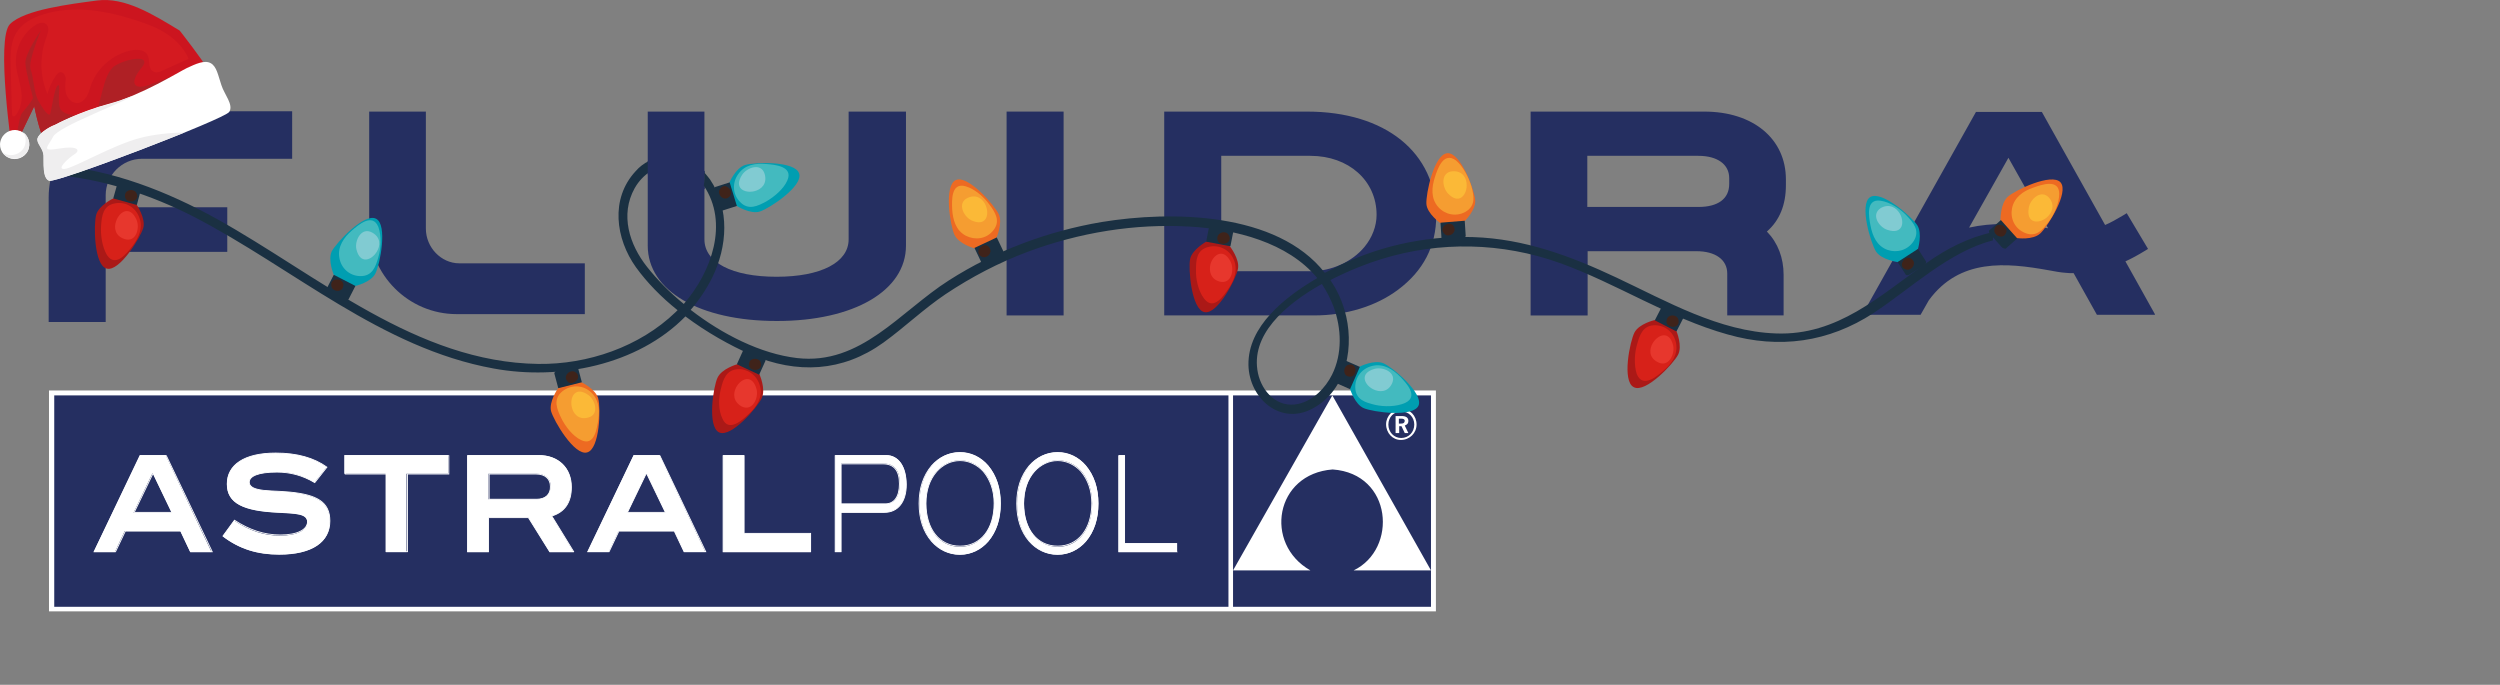 <svg xmlns="http://www.w3.org/2000/svg" xmlns:xlink="http://www.w3.org/1999/xlink" version="1.1" id="Слой_1" x="0" y="0" style="enable-background:new 0 0 713.2 244.8" xml:space="preserve" viewBox="28.35 29.45 762.85 208.95"><rect x="28.35" y="29.45" width="762.85" height="208.95" fill="#808080" stroke="none"/><style>.st1{fill:#252f61}.st6{fill:#1a3042}.st7{fill:#ab1917}.st8{fill:#d72119}.st9{fill:#e7372d}.st10{fill:#3f231a}.st11{fill:#ed6a22}.st12{fill:#f59d31}.st13{fill:#fbb937}.st14{fill:#009eb1}.st15{fill:#43babf}.st16{fill:#81cbd2}.st18,.st19{fill-rule:evenodd;clip-rule:evenodd;fill:#fff}.st19{fill:#efeeef}</style><defs><path id="SVGID_1_" d="M43.2 63.4h642.7v152.7H43.2z"/></defs><clipPath id="SVGID_00000011736916014942850920000015713410759641922740_"><use xlink:href="#SVGID_1_" style="overflow:visible"/></clipPath><path style="clip-path:url(#SVGID_00000011736916014942850920000015713410759641922740_);fill:#252f61" d="M97.7 92.7H60.6V89c0-6.1 5-11.1 11.1-11.1h45.8V63.4h-48c-14.5 0-26.3 11.8-26.3 26.3v38h17.4v-21.4h37.1V92.7zM304.7 63.5h-17.4v39c0 7-8.4 11.4-22 11.4s-22-4.4-22-11.4v-39H226v40.9c0 13.8 15.8 23 39.4 23 23.6 0 39.4-9.3 39.4-23V63.5z"/><path class="st1" d="M335.5 63.5h17.4v62.2h-17.4z"/><defs><path id="SVGID_00000049198127252605891020000014743012659030161290_" d="M43.2 63.4h642.7v152.7H43.2z"/></defs><clipPath id="SVGID_00000065759349491279817270000016478744744464750271_"><use xlink:href="#SVGID_00000049198127252605891020000014743012659030161290_" style="overflow:visible"/></clipPath><path style="clip-path:url(#SVGID_00000065759349491279817270000016478744744464750271_);fill:#252f61" d="M448.4 95c0 3.4-1.3 6.9-3.7 9.8-3.8 4.6-10.1 7.4-16.4 7.4H401V77h27.2c11.7 0 20.2 7.6 20.2 18m-21.2-31.5h-43.6v62.2h45.7c9.8 0 18.9-2.8 25.6-7.8 7.8-5.8 11.7-13.4 11.7-22.6 0-19.3-15.5-31.8-39.4-31.8M512.8 77h33.8c5.8 0 9.4 2.6 9.4 6.8v1.8c0 4.5-3.4 7-9.4 7h-33.9V77zm60.5 9v-1.8c0-12.4-10-20.7-24.9-20.7h-53v62.2h17.4v-19.6H546c5.8 0 9.4 2.6 9.4 6.8v12.8h17.2v-12.4c0-5.1-1.7-9.7-5.1-13.2 3.9-3.4 5.8-8.2 5.8-14.1M158.3 99.2V63.5H141v35.1c0 14.7 12 26.7 26.7 26.7h39.1v-15.5h-38.3c-5.5 0-10.2-4.8-10.2-10.6M641.2 77.6l12.1 21.5c-3.5-.6-8.3-1.3-13.5-1.3-3.4 0-7 .3-10.6 1.1l12-21.3zm41.8 28.3.8-.5-6.5-10.9-.8.5c-2.2 1.3-4.1 2.4-5.8 3.1l-19.3-34.5h-20.1l-34.7 61.9h17.8l2.5-4.4c9.4-12.9 23.7-11.5 36.5-9.2 2.1.4 3.8.7 5.3.8.8.1 1.6.1 2.4.1l7.1 12.7H686l-9.1-16.3c1.8-.8 3.8-1.9 6.1-3.3"/><path style="fill:#fff" d="M43.3 148.6h423.2V216H43.3z"/><path class="st1" d="M44.9 150.1h358.3v64.5H44.9zM404.6 150.1H465v64.5h-60.4z"/><g><defs><path id="SVGID_00000183242891436412266500000013615500619997880218_" d="M43.2 63.4h642.7v152.7H43.2z"/></defs><clipPath id="SVGID_00000072257452044318448890000000794069274765197710_"><use xlink:href="#SVGID_00000183242891436412266500000013615500619997880218_" style="overflow:visible"/></clipPath><path style="clip-path:url(#SVGID_00000072257452044318448890000000794069274765197710_);fill:#fff" d="m404.6 203.5 30.3-53.4 30.1 53.4h-23.6c13.5-6.5 11.9-29.5-6.4-30.8-17.6 1.3-21.1 22.7-6.8 30.8h-23.6zM92.9 197.9l-14-29.6H71l-14.1 29.6h6.5l3-6.4h17l3 6.4h6.5zm-12.2-12H69.1l5.8-12.1 5.8 12.1zm43.6-9.2 3.7-4.7c-3.9-2.9-9.1-4.3-15.6-4.3-9.6 0-14.8 3.7-14.8 9.5 0 5.9 5.1 8.2 15.4 8.7 5.6.3 9.1.3 9.1 2.9 0 2.4-3 4.1-8.3 4.1-4.9 0-9.4-1.5-14-4.6l-3.5 4.8c5.1 3.9 10.6 5.6 17.2 5.6 10.1 0 15.5-3.8 15.5-10.2 0-5.8-4-8-12.3-8.9-4.1-.4-7.5-.2-10-.9-1.5-.4-2.3-1.1-2.3-2.1 0-1.9 2.9-3.1 8.4-3.1 4-.1 7.7.9 11.5 3.2m40.8-2.7v-5.7h-31.7v5.7H146v23.9h6.4V174h12.7zm38.3 23.9-6.7-11c4-1.2 6-4.2 6-8.9 0-5.8-3.9-9.7-10-9.7H171v29.6h6.4v-10.5h12.2l6.5 10.5h7.3zM192 181.8h-14.6V174H192c2.7 0 4.4 1.6 4.4 3.8-.1 2.5-1.6 4-4.4 4m51.6 16.1-14-29.6h-7.9l-14.1 29.6h6.5l3-6.4h17l3 6.4h6.5zm-12.2-12h-11.6l5.8-12.1 5.8 12.1zm44.4 12v-5.7h-20.4v-23.9H249v29.6h26.8zm22.9-29.6h-15.5v29.6h1.8v-12.1h13.2c4.2 0 6.7-3.3 6.7-8.6 0-5.5-2.4-8.9-6.2-8.9m-.1 14.9H285v-12.3h12.9c3.3 0 5 2 5 6.1 0 4-1.6 6.2-4.3 6.2m35.1-.1c0-4.7-1.3-8.6-3.8-11.6-2.2-2.6-5.2-4.1-8.6-4.1-3.4 0-6.4 1.5-8.6 4.1-2.5 3-3.8 6.9-3.8 11.6 0 4.8 1.3 8.7 3.8 11.6 2.2 2.5 5.2 4 8.6 4 3.4 0 6.4-1.5 8.6-4 2.5-3 3.8-6.8 3.8-11.6m-2 0c0 7.8-4.2 13.2-10.4 13.2-6.3 0-10.4-5.3-10.4-13.2 0-4 1.1-7.4 3.3-9.9 1.8-2 4.4-3.3 7.1-3.3 2.7 0 5.3 1.3 7.1 3.3 2.2 2.5 3.3 5.9 3.3 9.9m31.8 0c0-4.7-1.3-8.6-3.8-11.6-2.2-2.6-5.2-4.1-8.6-4.1-3.4 0-6.4 1.5-8.6 4.1-2.5 3-3.8 6.9-3.8 11.6 0 4.8 1.3 8.7 3.8 11.6 2.2 2.5 5.2 4 8.6 4s6.4-1.5 8.6-4c2.5-3 3.8-6.8 3.8-11.6m-1.9 0c0 7.8-4.2 13.2-10.4 13.2s-10.4-5.3-10.4-13.2c0-4 1.1-7.4 3.3-9.9 1.8-2 4.4-3.3 7.1-3.3s5.3 1.3 7.1 3.3c2.1 2.5 3.3 5.9 3.3 9.9m25.9 14.8v-2.6h-15.9v-27h-1.8v29.6h17.7z"/><path style="clip-path:url(#SVGID_00000072257452044318448890000000794069274765197710_);fill:none;stroke:#fff;stroke-width:.276;stroke-miterlimit:5.925" d="m93.1 197.8-14-29.3h-7.9l-14.1 29.3h6.5l3-6.3h16.9l3 6.3h6.6zm-12.2-12H69.3l5.8-12 5.8 12zm43.5-9.1 3.7-4.7c-3.9-2.8-9.1-4.3-15.6-4.3-9.6 0-14.8 3.6-14.8 9.4 0 5.9 5.1 8.1 15.4 8.6 5.6.3 9.1.3 9.1 2.9 0 2.4-3 4.1-8.3 4.1-4.9 0-9.4-1.5-14-4.5l-3.5 4.8c5.1 3.9 10.6 5.5 17.2 5.5 10 0 15.4-3.8 15.4-10.1 0-5.8-4-8-12.3-8.8-4.1-.4-7.5-.2-10-.9-1.5-.4-2.3-1.1-2.3-2.1 0-1.9 2.8-3.1 8.4-3.1 4.1 0 7.9 1 11.6 3.2zm40.9-2.6v-5.6h-31.6v5.6h12.6v23.7h6.4v-23.7h12.6zm38.1 23.7-6.7-10.9c4-1.2 6-4.2 6-8.8 0-5.7-3.9-9.6-10-9.6H171v29.3h6.4v-10.4h12.2l6.5 10.4h7.3zm-11.3-16h-14.5v-7.7H192c2.7 0 4.3 1.5 4.3 3.8.1 2.4-1.5 3.9-4.2 3.9zm51.6 16-14-29.3h-7.9l-14.1 29.3h6.5l3-6.3h16.9l3 6.3h6.6zm-12.3-12h-11.6l5.8-12 5.8 12zm44.3 12v-5.6h-20.3v-23.7H249v29.3h26.7zm23-29.3h-15.5v29.3h1.8v-12h13.2c4.2 0 6.7-3.3 6.7-8.5-.1-5.5-2.4-8.8-6.2-8.8zm-.2 14.7H285V171h12.8c3.3 0 5 2 5 6.1 0 3.9-1.6 6.1-4.3 6.1zm35.1-.1c0-4.7-1.3-8.5-3.8-11.5-2.2-2.5-5.2-4-8.6-4-3.4 0-6.4 1.5-8.6 4-2.5 3-3.8 6.8-3.8 11.5s1.3 8.6 3.8 11.5c2.2 2.5 5.2 4 8.6 4 3.4 0 6.4-1.5 8.6-4 2.5-2.9 3.8-6.8 3.8-11.5zm-1.9 0c0 7.8-4.1 13-10.4 13-6.3 0-10.4-5.2-10.4-13 0-4 1.1-7.3 3.3-9.8 1.8-2 4.3-3.3 7.1-3.3 2.7 0 5.3 1.3 7.1 3.3 2.1 2.5 3.3 5.8 3.3 9.8zm31.7 0c0-4.7-1.3-8.5-3.8-11.5-2.2-2.5-5.2-4-8.6-4-3.4 0-6.4 1.5-8.6 4-2.5 3-3.8 6.8-3.8 11.5s1.3 8.6 3.8 11.5c2.2 2.5 5.2 4 8.6 4 3.4 0 6.4-1.5 8.6-4 2.5-2.9 3.8-6.8 3.8-11.5zm-1.9 0c0 7.8-4.2 13-10.4 13-6.3 0-10.4-5.2-10.4-13 0-4 1.1-7.3 3.3-9.8 1.8-2 4.3-3.3 7.1-3.3 2.7 0 5.3 1.3 7.1 3.3 2.1 2.5 3.3 5.8 3.3 9.8zm25.9 14.7v-2.5h-15.9v-26.8h-1.8v29.3h17.7z"/><path style="clip-path:url(#SVGID_00000072257452044318448890000000794069274765197710_);fill:#fff" d="M460.6 159c0-2.7-2-4.8-4.7-4.8-2.5 0-4.6 2.2-4.6 4.7 0 2.7 2 4.8 4.5 4.8 2.7 0 4.8-2.1 4.8-4.7m-.7 0c0 2.3-1.7 4.1-4 4.1-2.2 0-3.9-1.8-3.9-4.1s1.7-4 3.9-4c2.3 0 4 1.7 4 4m-1.8 2.6-1.1-2.3c.8-.3 1.1-.7 1.1-1.4 0-1-.7-1.5-2.1-1.5h-1.8v5.2h1.1v-2.1h.7l1 2.1h1.1zm-2.2-2.9h-.7v-1.5h.7c.7 0 1.1.2 1.1.7-.1.6-.4.8-1.1.8"/></g><path class="st1" d="M243.4 81.6v5.6l-1-.6.6-5z"/><g><path class="st6" d="M616.2 109.7c-14.3 10-27.1 22.2-45.9 21.5-17.4-.6-33.3-9.8-48.6-17-14-6.6-28.2-11.9-43.8-12.4-15-.5-30.2 3-43.5 10l-1.8.9c-14.6-18.6-46.8-19-68.1-15.5C348 100 332 106 317.9 115c-14.9 9.5-26.9 26-46.4 23.7-11-1.3-22.7-7.2-32.4-14.7 2.6-3 4.8-6.3 6.6-9.9 4.6-9.4 5.4-20.9-.7-29.9-.6-.8-1.2-1.5-1.8-2.2.1.3.1.7.1 1v1c0 .7-.1 1.4-.2 2.1 7.7 11.4 2.4 26.3-6.1 36.1-4.3-3.5-8.1-7.4-11.2-11.3-5.4-6.8-8.3-15.9-3.8-24 1.3-2.3 3-4 4.9-5.2-.1-.2-.1-.3-.2-.5-.2-.9-.3-1.7-.4-2.6-1.4.7-2.8 1.7-4 3.1-7.8 8.4-6.1 20.6.1 29.3 3.4 4.7 7.8 9.2 12.7 13.1l-.6.6c-11 10.6-26.8 16-41.9 15.8-37.2-.5-67.1-27-98-44.2-15.1-8.4-32.2-15.1-49.4-16.4-.1.5-.6 1.5-.6 1.5-.1.5-.2.9-.4 1.4 15.1 1 30.5 6.2 43.5 12.9 30.1 15.6 57 40 91.3 46.2 20.1 3.7 43.9-1 58.5-15.9 6.4 4.8 13.5 8.8 20.1 11.7 13.9 5.9 27.8 5.3 40.3-3.7 6.5-4.7 12.3-10.3 19-14.8 7.8-5.2 16.2-9.6 25-12.9 15.8-5.9 32.8-8.7 49.6-7.7 13.8.8 29.8 4.8 38.8 15.7-9.9 5.8-21.2 14.7-21 26.5.2 10.3 9.8 18.6 19.6 13.3 10.6-5.7 12.9-19.4 9.7-30.1-1-3.4-2.5-6.4-4.3-9.1 5.7-2.9 11.3-5.1 15.6-6.4 17.8-5.5 36.8-5.1 54.4 1.2 17.5 6.3 33.3 16.8 51.2 21.8 15.8 4.5 30.8 2.4 44.5-6.5 11-7.2 23.2-18.9 36.5-22.2v-2.5c-7.3 1.5-14.3 5.1-20.3 9.4zm-180.9 13.4c2.4 6.6 2.7 14.3-.5 20.7-2 4-5.7 7.9-10.3 8.9-6.3 1.4-11.1-3.7-12.3-9.4-2.4-11.5 8.1-20.8 19.5-27.2 1.4 2.1 2.6 4.4 3.6 7z"/><path class="st7" d="M70.1 92c-.7-1.2-6-2.6-7.2-2 0 0-4.4 2.1-5.2 5-.8 2.9-.7 15.4 3.2 16.4 3.9 1.1 10.4-9.6 11.2-12.5.7-2.9-2-6.9-2-6.9z"/><path class="st6" d="M70.3 86.6c-1-.3-2.4-.7-2.4-.7s-1.4-.4-2.4-.7c-1-.3-1.3.2-1.3.2L62.9 90l3.6 1 3.6 1 1.2-4.5s0-.7-1-.9z"/><path class="st8" d="M59.2 98.3c.2-3 .6-6.2 4.3-6.8 3.3-.6 6.2 1.3 7.3 4.2 1.3 3.2-.1 6.3-2.1 8.9-1.6 2.1-5.1 6.6-7.7 2.7-1.5-2.5-2-6.2-1.8-9z"/><path class="st9" d="M63.8 96.9c1-2.9 4.2-4.9 6.2-.4 1.1 2.5-.1 7-3.6 5.9-2.9-.9-3.4-3.4-2.6-5.5z"/><path class="st10" d="M70 88.4c1.4 2.9-3.9 3.6-3.5.5.2-1.7 2.8-2 3.5-.5z"/><path class="st11" d="M205.8 146.1c-1.2-.7-6.5.7-7.2 1.9 0 0-2.8 4-2.1 6.9.8 2.9 7.1 13.7 11 12.6 3.9-1 4.2-13.5 3.4-16.4-.7-2.9-5.1-5-5.1-5z"/><path class="st6" d="M203.3 141.3c-1 .3-2.4.6-2.4.6s-1.4.4-2.4.6-1 .9-1 .9l1.2 4.5 3.6-.9 3.6-.9-1.2-4.5c0-.1-.4-.6-1.4-.3z"/><path class="st12" d="M199.6 157c-1.3-2.7-2.6-5.7.3-8.1 2.6-2.1 6-2 8.4-.1 2.7 2.2 3.1 5.5 2.6 8.7-.4 2.6-1.1 8.3-5.3 6.2-2.5-1.2-4.8-4.2-6-6.7z"/><path class="st13" d="M202.8 153.5c-.6-3 1.2-6.3 5.1-3.5 2.2 1.6 3.4 6.1-.2 6.9-2.8.7-4.5-1.2-4.9-3.4z"/><path class="st10" d="M203.9 143c2.7 1.8-1.6 5.1-2.8 2.2-.6-1.6 1.5-3.1 2.8-2.2z"/><path class="st7" d="M260.1 143.7c-.5-1.3-5.5-3.6-6.8-3.1 0 0-4.7 1.3-6 4.1-1.3 2.7-3.2 15 .5 16.7 3.7 1.7 11.8-7.8 13-10.5 1.3-2.8-.7-7.2-.7-7.2z"/><path class="st6" d="M261.1 138.4c-.9-.4-2.3-1-2.3-1s-1.4-.6-2.3-1c-.9-.4-1.4 0-1.4 0l-1.9 4.2 3.4 1.6 3.4 1.6 1.9-4.2c.1-.1.2-.8-.8-1.2z"/><path class="st8" d="M248.3 148.2c.7-2.9 1.6-6 5.4-6.1 3.3 0 5.9 2.3 6.6 5.3.8 3.4-1.1 6.2-3.5 8.4-1.9 1.8-6.1 5.7-8 1.4-1.3-2.6-1.2-6.3-.5-9z"/><path class="st9" d="M253 147.6c1.5-2.7 4.9-4.1 6.2.6.7 2.6-1.2 6.9-4.5 5.3-2.7-1.5-2.7-4-1.7-5.9z"/><path class="st10" d="M260.5 140.1c.9 3.1-4.5 2.9-3.5-.1.5-1.5 3.1-1.4 3.5.1z"/><g><path class="st7" d="M403.7 104.7c-.8-1.1-6.2-2.2-7.3-1.5 0 0-4.3 2.4-4.9 5.3-.6 3 .4 15.4 4.4 16.2 4 .8 9.7-10.3 10.2-13.2.6-2.9-2.4-6.8-2.4-6.8z"/><path class="st6" d="M403.5 99.3c-1-.2-2.4-.5-2.4-.5l-2.5-.5c-1-.2-1.3.3-1.3.3l-.9 4.6 3.7.7 3.7.7.9-4.6c-.1.2-.2-.5-1.2-.7z"/><path class="st8" d="M393.3 111.9c0-3 .1-6.2 3.8-7.1 3.2-.8 6.3.8 7.6 3.6 1.5 3.1.4 6.3-1.4 9-1.5 2.2-4.6 7-7.5 3.2-1.8-2.3-2.6-6-2.5-8.7z"/><path class="st9" d="M397.7 110.1c.8-2.9 3.9-5.1 6.1-.9 1.3 2.4.4 7-3.2 6.2-2.8-.7-3.4-3.2-2.9-5.3z"/><path class="st10" d="M403.3 101.2c1.6 2.8-3.7 3.9-3.5.8.2-1.8 2.7-2.3 3.5-.8z"/></g><g><path class="st7" d="M539.9 130.5c-.4-1.3-5.3-3.8-6.6-3.4 0 0-4.8 1.1-6.2 3.8-1.4 2.7-3.9 14.9-.2 16.7 3.6 1.9 12.1-7.2 13.5-9.9 1.4-2.7-.5-7.2-.5-7.2z"/><path class="st6" d="M541.2 125.3c-.9-.5-2.2-1.1-2.2-1.1s-1.3-.7-2.2-1.1c-.9-.5-1.4 0-1.4 0l-2.1 4.1 3.3 1.7 3.3 1.7 2.1-4.1c0-.1.1-.8-.8-1.2z"/><path class="st8" d="M527.9 134.5c.8-2.9 1.8-5.9 5.6-5.8 3.3.1 5.8 2.5 6.3 5.6.6 3.4-1.4 6.2-3.9 8.3-2 1.7-6.3 5.4-8.1 1-.9-2.7-.7-6.5.1-9.1z"/><path class="st9" d="M532.7 134.1c1.6-2.6 5.1-3.9 6.2.8.6 2.7-1.5 6.9-4.8 5-2.7-1.4-2.5-4-1.4-5.8z"/><path class="st10" d="M540.5 127c.8 3.2-4.6 2.7-3.5-.2.6-1.6 3.1-1.4 3.5.2z"/></g><g><path class="st11" d="M467.8 97.5c1.1.9 6.5.5 7.4-.5 0 0 3.5-3.4 3.3-6.4-.2-3-4.4-14.7-8.5-14.4-4.1.3-6.6 12.5-6.4 15.5.2 2.9 4.2 5.8 4.2 5.8z"/><path class="st6" d="M469.4 102.6c1-.1 2.5-.2 2.5-.2s1.5-.1 2.5-.2 1.2-.7 1.2-.7l-.3-4.7-3.7.3-3.7.3.3 4.7c-.1 0 .2.6 1.2.5z"/><path class="st12" d="M477.3 86.2c.8 2.9 1.5 6-1.8 7.9-2.9 1.6-6.3.8-8.3-1.5-2.3-2.6-2-6-1-9.1.8-2.5 2.6-7.9 6.4-5.1 2.2 1.8 3.9 5.2 4.7 7.8z"/><path class="st13" d="M475.9 86c0 3-2.4 6-5.7 2.5-1.9-2-2.3-6.6 1.5-6.8 3-.1 4.2 2.1 4.2 4.3z"/><path class="st10" d="M469.1 100.8c-2.3-2.3 2.5-4.7 3.1-1.6.3 1.6-2 2.8-3.1 1.6z"/></g><g><path class="st14" d="M607.3 109.4c1.3.3 6-2.7 6.3-4 0 0 1.4-4.7-.2-7.2-1.6-2.5-10.9-10.8-14.4-8.6-3.4 2.2.2 14.1 1.8 16.6s6.5 3.2 6.5 3.2z"/><path class="st6" d="M611.2 113.1c.8-.5 2.1-1.3 2.1-1.3s1.3-.8 2.1-1.3.7-1.2.7-1.2l-2.5-3.9-3.1 2-3.1 2 2.5 3.9c-.1 0 .4.4 1.3-.2z"/><path class="st15" d="M610.1 95.2c2.1 2.2 4.2 4.6 2.2 7.8-1.8 2.8-5.1 3.7-8 2.7-3.3-1.2-4.6-4.3-5.2-7.5-.5-2.6-1.5-8.2 3.1-7.5 2.9.4 6 2.5 7.9 4.5z"/><path class="st16" d="M608.1 94.7c1.5 2.7.8 6.4-3.8 4.9-2.6-.8-5.2-4.7-2-6.7 2.6-1.4 4.7-.1 5.8 1.8z"/><path class="st10" d="M610 111.7c-3.1-.9 0-5.3 2-2.9 1.1 1.2-.4 3.4-2 2.9z"/></g><g><path class="st14" d="M443.3 141.3c-1.3.5-3.5 5.5-3 6.8 0 0 1.4 4.7 4.2 5.9 2.8 1.2 15.1 2.9 16.7-.8 1.6-3.7-7.9-11.7-10.7-12.9-2.8-1.2-7.2 1-7.2 1z"/><path class="st6" d="M438 140.3c-.4.9-1 2.3-1 2.3s-.6 1.4-1 2.3c-.4.9 0 1.4 0 1.4l4.3 1.9 1.5-3.4 1.5-3.4-4.3-1.9c0-.1-.6-.2-1 .8z"/><path class="st15" d="M448 153c-2.9-.7-6-1.5-6.1-5.3-.1-3.3 2.2-5.9 5.2-6.6 3.4-.8 6.2 1 8.5 3.3 1.8 1.9 5.8 6 1.5 8-2.7 1.2-6.4 1.2-9.1.6z"/><path class="st16" d="M447.3 148.2c-2.7-1.4-4.2-4.9.5-6.2 2.6-.7 6.9 1.1 5.3 4.5-1.3 2.7-3.9 2.7-5.8 1.7z"/><path class="st10" d="M439.7 140.8c3.1-1 3 4.4 0 3.5-1.6-.4-1.5-3 0-3.5z"/></g><g><path class="st14" d="M250.9 85.2c-.6 1.2 1 6.5 2.3 7.1 0 0 4.1 2.6 7 1.7 2.9-.9 13.3-7.8 12-11.6-1.2-3.9-13.7-3.5-16.5-2.6-2.9.9-4.8 5.4-4.8 5.4z"/><path class="st6" d="M246.3 87.9c.3 1 .8 2.4.8 2.4s.5 1.4.8 2.4c.3 1 .9 1 .9 1l4.4-1.4-1.1-3.6-1.1-3.6-4.4 1.4c-.1.1-.6.5-.3 1.4z"/><path class="st15" d="M262.2 90.9c-2.6 1.4-5.5 2.9-8.1.1-2.3-2.4-2.3-5.9-.5-8.4 2-2.9 5.3-3.4 8.6-3.1 2.6.2 8.3.7 6.4 5-1.1 2.6-4 5-6.4 6.4z"/><path class="st16" d="M258.5 87.8c-2.9.7-6.4-.9-3.7-5 1.5-2.3 5.9-3.8 6.9-.2.8 2.9-1 4.7-3.2 5.2z"/><path class="st10" d="M248 87.2c1.7-2.8 5.2 1.3 2.3 2.7-1.5.7-3.2-1.3-2.3-2.7z"/></g><g><path class="st14" d="M130.2 113.3c.4 1.3 5.3 3.8 6.6 3.4 0 0 4.8-1.1 6.1-3.8 1.4-2.7 3.8-14.9.2-16.7-3.6-1.9-12.1 7.3-13.5 9.9-1.3 2.7.6 7.2.6 7.2z"/><path class="st6" d="M128.9 118.6c.9.5 2.2 1.1 2.2 1.1s1.3.7 2.2 1.1c.9.5 1.4 0 1.4 0l2.1-4.1-3.3-1.7-3.3-1.7-2.1 4.1c-.1.1-.1.7.8 1.2z"/><path class="st15" d="M143.8 107.9c-.8 2.9-1.8 5.9-5.6 5.8-3.3-.1-5.8-2.5-6.3-5.6-.6-3.4 1.4-6.2 3.8-8.3 2-1.7 6.3-5.5 8.1-1.1 1 2.8.8 6.6 0 9.2z"/><path class="st16" d="M143.3 106.3c-1.6 2.6-5.1 3.9-6.2-.8-.6-2.6 1.5-6.9 4.8-5.1 2.7 1.5 2.6 4 1.4 5.9z"/><path class="st10" d="M129.5 116.9c-.8-3.2 4.6-2.7 3.5.2-.5 1.6-3.1 1.4-3.5-.2z"/></g><g><path class="st11" d="M325.6 105.2c1.3.4 6.3-1.9 6.8-3.2 0 0 2-4.5.7-7.2s-9.4-12.1-13.1-10.4c-3.7 1.7-1.7 14-.4 16.7 1.3 2.8 6 4.1 6 4.1z"/><path class="st6" d="M329 109.4c.9-.4 2.3-1.1 2.3-1.1s1.4-.6 2.3-1.1c.9-.4.9-1.1.9-1.1l-2-4.2-3.4 1.6-3.4 1.6 2 4.2c-.1.1.4.6 1.3.1z"/><path class="st12" d="M330.2 91.8c1.8 2.4 3.6 5.1 1.2 8-2.1 2.6-5.5 3-8.3 1.6-3.1-1.6-4-4.9-4.2-8.1-.1-2.6-.4-8.3 4.1-7 2.8.8 5.6 3.3 7.2 5.5z"/><path class="st13" d="M329.2 92.3c1.1 2.8 0 6.4-4.4 4.4-2.5-1.2-4.5-5.4-1.1-6.9 2.7-1.2 4.7.4 5.5 2.5z"/><path class="st10" d="M328 107.8c-3-1.3.7-5.3 2.3-2.7 1 1.5-.8 3.4-2.3 2.7z"/></g><path class="st1" d="M226 78.6v4.1l1.1-.7-.8-3.5z"/><g><path class="st11" d="M638.8 96.5c-.1 1.4 3.6 5.5 5 5.6 0 0 4.8.7 7.1-1.4 2.2-2 8.9-12.5 6.2-15.6-2.7-3-13.9 2.4-16.1 4.4-2.3 2.1-2.2 7-2.2 7z"/><path class="st6" d="M635.7 101c.7.7 1.7 1.9 1.7 1.9s1 1.1 1.7 1.9c.7.7 1.3.5 1.3.5l3.5-3.1-2.5-2.8-2.5-2.8-3.5 3.1c-.1-.1-.4.5.3 1.3z"/><path class="st12" d="M653.5 97.1c-1.8 2.4-3.8 4.9-7.3 3.4-3.1-1.3-4.5-4.4-3.9-7.5.7-3.4 3.5-5.3 6.5-6.3 2.5-.9 7.9-2.8 7.9 1.9 0 2.9-1.6 6.3-3.2 8.5z"/><path class="st13" d="M652.8 95.9c-2.4 1.9-6.2 1.8-5.4-3 .4-2.7 3.9-5.9 6.3-3 1.8 2.3.8 4.6-.9 6z"/><path class="st10" d="M636.9 99.6c.4-3.2 5.3-.9 3.2 1.5-1 1.3-3.4.1-3.2-1.5z"/></g></g><g><path d="M83.2 38.8c-8.2-5-16.8-10.3-25.2-9.2-8.3 1.1-22.2 2.8-26.6 7.2-4.4 4.4.7 39 .7 39l6.7-14s2.3 11.7 4.1 11.1c1.7-.6 26.6-12.2 35.7-16.3s13.3-4.8 12.7-6.6c-.6-1.6-8.1-11.2-8.1-11.2z" style="fill-rule:evenodd;clip-rule:evenodd;fill:#cc151f"/><path class="st18" d="M28.8 71.7c1-2.2 3.7-3.2 5.9-2.2s3.2 3.7 2.2 5.9-3.7 3.2-5.9 2.2c-2.3-1-3.3-3.7-2.2-5.9z"/><path class="st19" d="M35.8 74.2c-1 2.2-3.7 3.2-5.9 2.2-.3-.1-.5-.3-.8-.5.4.7 1.1 1.3 1.9 1.6 2.2 1 4.9 0 5.9-2.2.9-2 .2-4.2-1.4-5.5.8 1.3.9 2.9.3 4.4z"/><path d="M38.8 61.9s2.3 11.7 4.1 11.1c1.7-.6 26.6-12.2 35.7-16.3s13.3-4.8 12.7-6.6c0-.1 0-.1-.1-.2h-.8c-2.2-.2-11.6 3.7-16.6 5.5-4.9 1.7-5.9-.9-2.3-5.2 3.6-4.3-4.5-3-8.2-.6-3.7 2.4-4.2 13-6 14.3-1.8 1.3-9.9 1.4-10.7-1.6-.8-3 .4-7.4-.6-6.8-1 .5-1.9 7.3-2.3 8.6-.4 1.3-2.4-1.6-3.7-4-1.3-2.4-1.4-7.1-2.3-9.4-.9-2.4 3.1-11.9 3.1-11.9s-4.9 7-4.7 10c.2 3.1 2.2 9.8 2.3 10.4.1.6-2.2 3.4-3.3 4.7-.7.9-1 3.3-1.4 5.2.3.1.7.2 1 .3.1.1.3.1.4.2 1.8-3.7 3.7-7.7 3.7-7.7z" style="fill-rule:evenodd;clip-rule:evenodd;fill:#af2025"/><path class="st18" d="M45.2 67.5c-2 .7-5.5 3-5.4 4.5.1 1.5 1.8 2.9 1.9 4.9.1 2-.4 6.9 1.7 7.7 2.1.8 53.5-18.8 54.9-21 1.4-2.2-1.5-5.3-2.4-8.2-1-2.9-1.4-5.7-3.3-6.7s-4.6.3-7.2 1.5C82.9 51.4 71.5 58.5 62 61c-9.7 2.6-16.8 6.5-16.8 6.5z"/><path class="st19" d="M41.6 76.9c.1 2-.4 6.9 1.7 7.7 1.4.6 25.5-8.3 41.3-14.7-4.2 0-9.5.6-13.3 1.6-8.4 2.1-20.3 9.2-23.2 9.5-2.8.3 1.1-3.3 3-4.5 1.9-1.2 1-2.7-4.8-1.7-4.6.8-3.9-.1-2.7-2 .3-.5.7-1.1 1-1.7.7-1.4 6-4.1 11.5-6.5.4-.2.9-.4 1.3-.6 5.7-2.5 11.1-4.8 11.2-5.2-2.3.9-4.6 1.8-6.8 2.4-1.2.3-2.4.7-3.6 1-2.7.9-5.1 1.8-7.1 2.6-3.7 1.6-6 2.8-6 2.8-1.2.4-3 1.5-4.2 2.5-.7.7-1.2 1.4-1.2 2 .1 1.5 1.8 2.8 1.9 4.8z"/><path d="M34.9 57.8c-.3-3-1.5-5.8-1.7-8.8-.3-4.6 2-9.3 5.8-11.8 1-.7 2.5-1.2 3.4-.4 1.2.9.6 2.7.1 4.1-2.1 5.5-2 11.8.3 17.2.6-2 1.5-4 2.7-5.7.3-.4.7-.8 1.1-.9.7-.2 1.4.4 1.6 1.1.3.7.2 1.4.1 2.1-.1 1.4-.1 2.8.5 4 .6 1.2 1.8 2.3 3.2 2.2 1.2-.1 2.2-1 2.8-2 .6-1 .9-2.2 1.3-3.4 1.9-5.4 6.8-9.6 12.4-10.7 1.7-.3 3.9-.2 4.8 1.3.5.8.5 1.8.6 2.8.1 1 .4 2 1.3 2.4.9.5 2 .1 2.9-.4 2.6-1.2 5.2-2.3 7.8-3.5-1.3-3.1-3.7-5.6-6.5-7.5-2.8-1.9-6-3.1-9.1-4.1-9.3-3.1-19.6-4.9-28.9-1.9-3.2 1-6.4 2.7-8.1 5.6-1.8 3-1.8 6.8-1.7 10.3l.3 10.6c0 .9 0 1.8.1 2.6 0 .4-.1 1.6.3 1.9.8.5 1.9-2 2.1-2.5.5-1.5.7-3.1.5-4.6z" style="fill-rule:evenodd;clip-rule:evenodd;fill:#d41a20"/></g></svg>